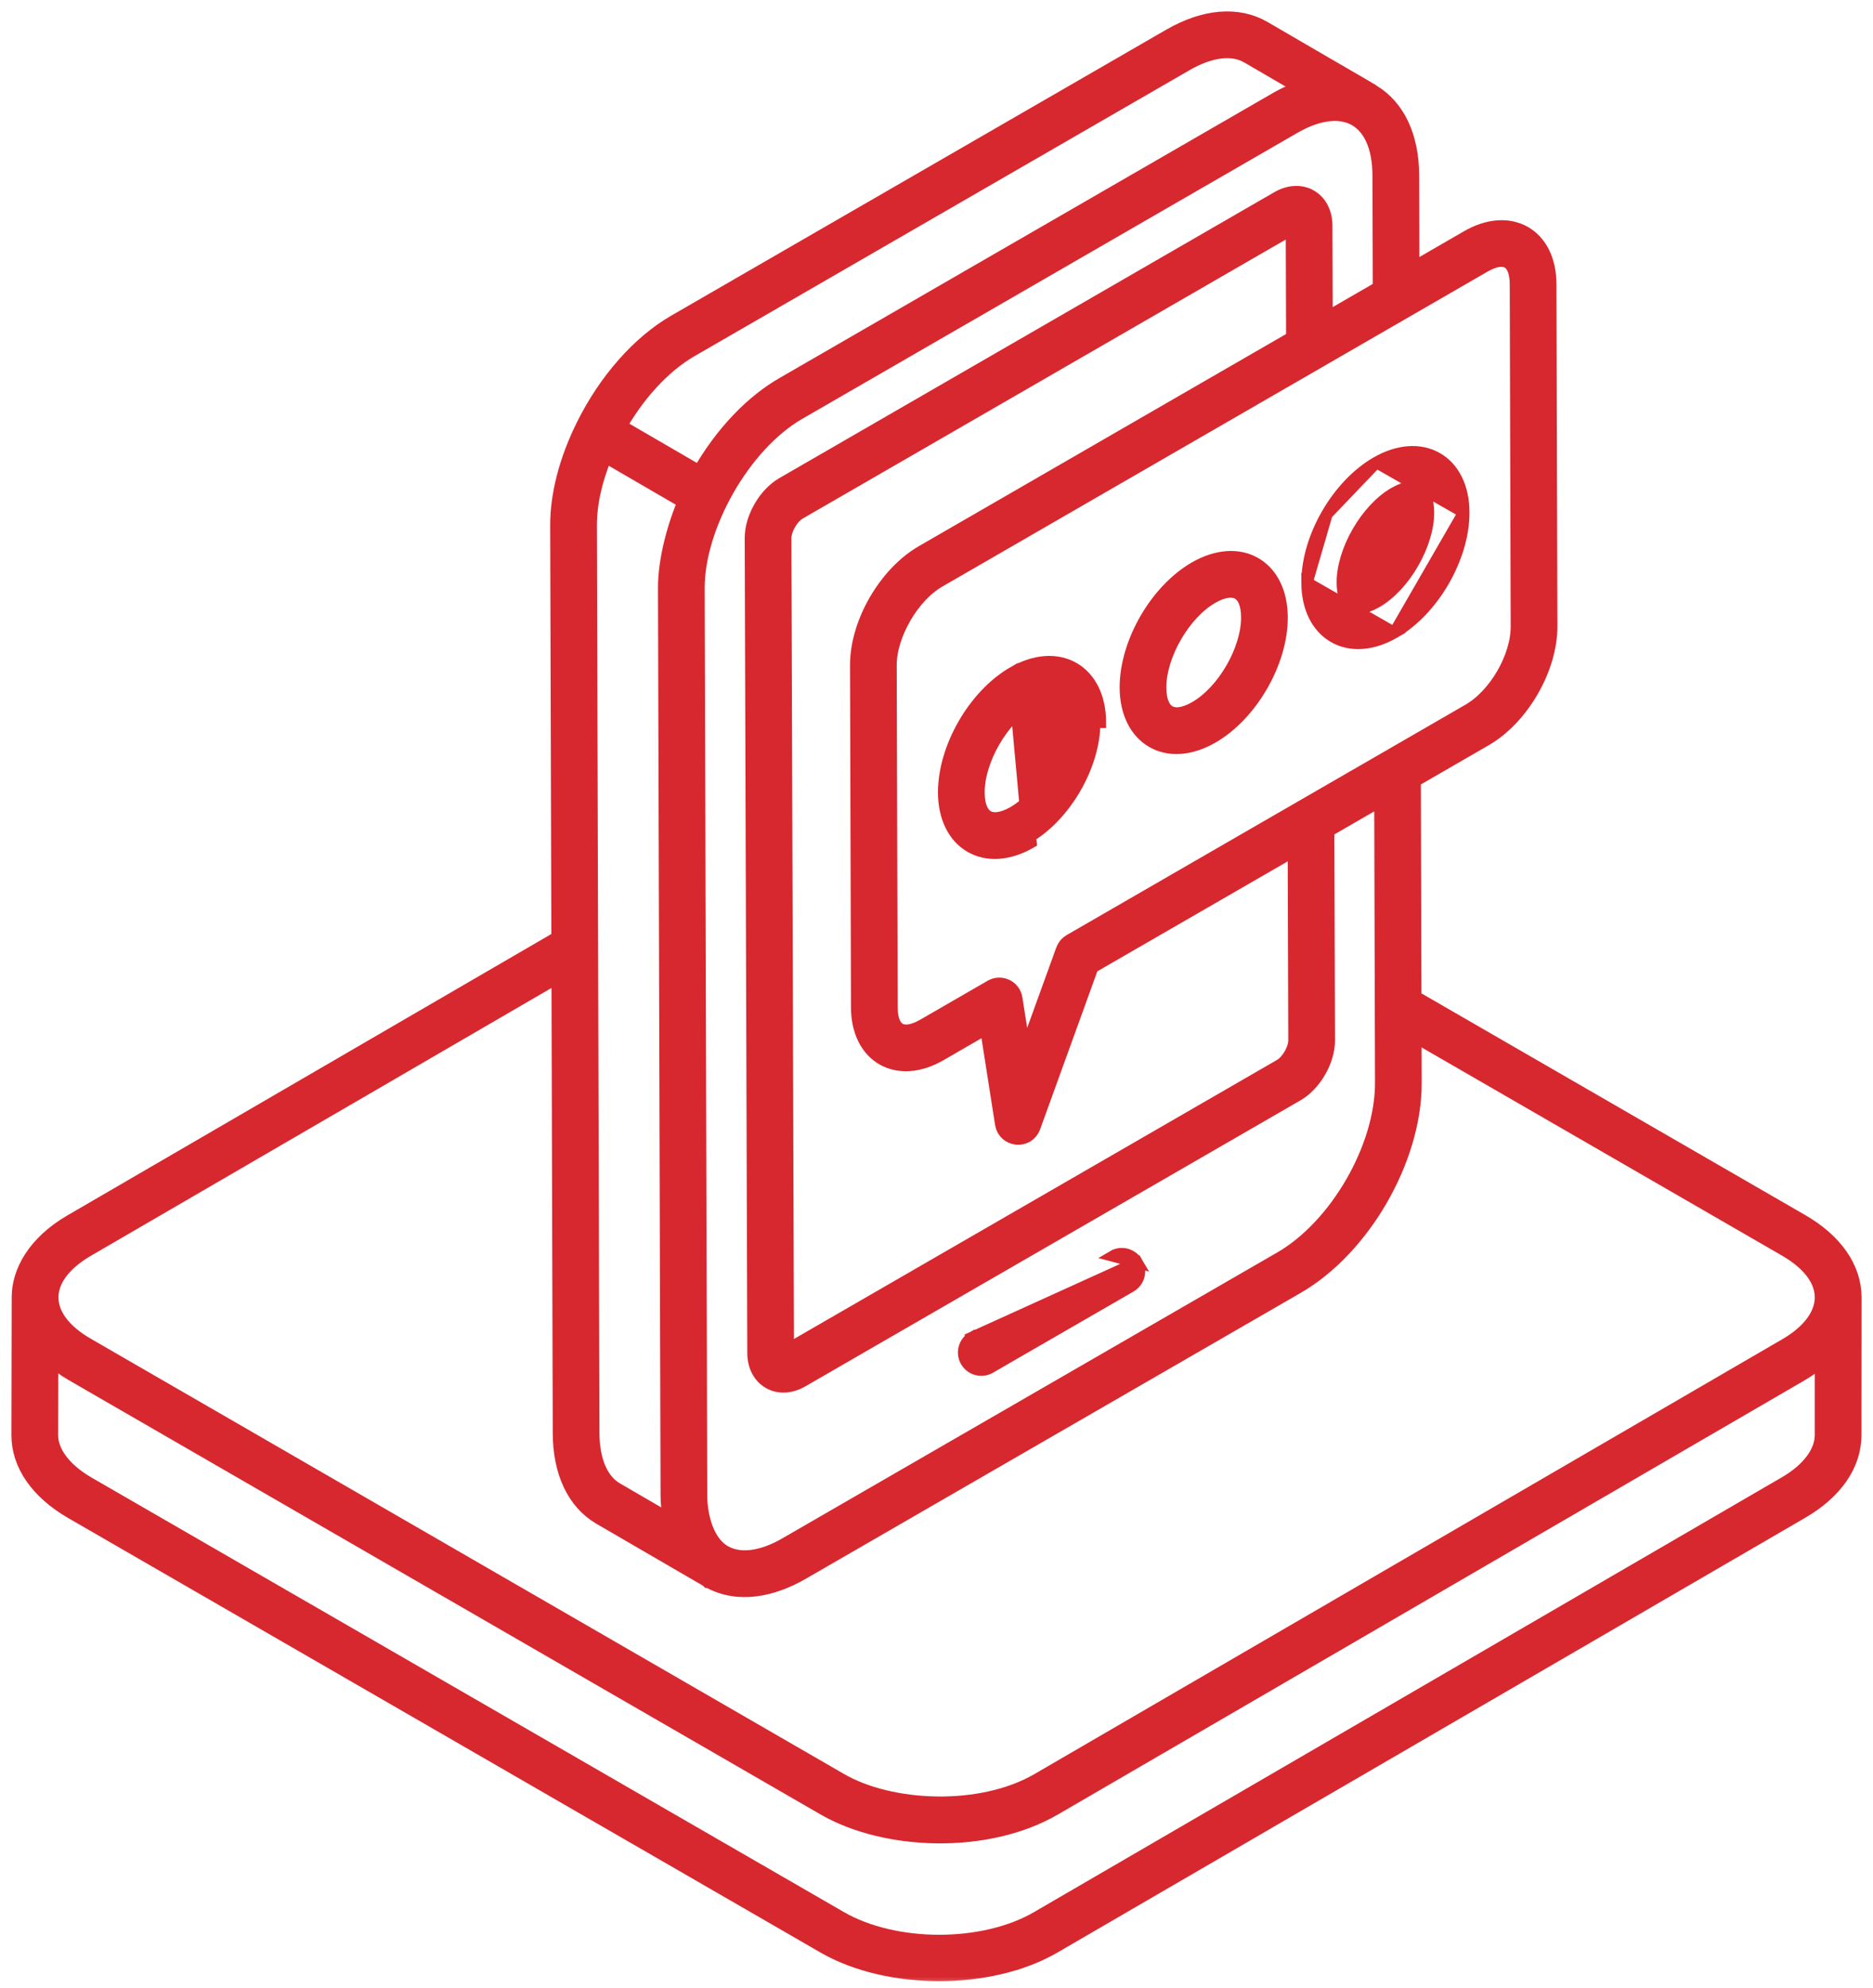 <svg width="82" height="87" viewBox="0 0 82 87" fill="none" xmlns="http://www.w3.org/2000/svg">
<mask id="path-1-outside-1_1_1027" maskUnits="userSpaceOnUse" x="0" y="0" width="82" height="87" fill="black">
<rect fill="white" width="82" height="87"/>
<path d="M78.785 53.6L61.732 43.755L61.705 34.035L64.93 32.172C66.48 31.277 67.688 29.182 67.683 27.402L67.641 12.43C67.635 10.419 66.075 9.553 64.348 10.549L61.643 12.111L61.631 7.674C61.625 6.036 61.044 4.801 60.004 4.173C59.853 4.063 59.871 4.093 55.249 1.398C54.169 0.769 52.769 0.889 51.306 1.733L29.638 14.243C28.106 15.127 26.675 16.748 25.71 18.689C24.971 20.176 24.583 21.665 24.587 22.993L24.639 41.155L3.202 53.613C1.636 54.523 1.012 55.739 1.012 56.757V56.759V56.763L1 62.796C1 64.017 1.791 65.15 3.226 65.984L36.166 84.997C38.904 86.583 43.341 86.583 46.054 84.996L78.794 65.971C80.198 65.153 80.98 64.037 80.995 62.821C80.996 61.309 80.999 58.284 81 56.771C80.997 55.55 80.211 54.424 78.785 53.6ZM64.871 11.454C65.89 10.863 66.593 11.23 66.596 12.432L66.638 27.405C66.644 28.822 65.642 30.555 64.408 31.267L46.946 41.349C46.84 41.411 46.758 41.508 46.716 41.624L44.776 46.977L44.266 43.717C44.21 43.348 43.797 43.165 43.489 43.346L40.535 45.051C39.512 45.641 38.804 45.278 38.801 44.078L38.759 29.104C38.755 27.712 39.78 25.941 40.997 25.237L64.871 11.454ZM56.901 45.524C56.902 45.972 56.548 46.585 56.157 46.811L34.489 59.321C34.374 59.388 34.304 59.392 34.301 59.396C34.291 59.385 34.261 59.324 34.261 59.195L34.148 23.546C34.146 23.097 34.501 22.483 34.892 22.258L56.561 9.748C56.675 9.681 56.746 9.677 56.747 9.673C56.758 9.684 56.789 9.746 56.789 9.873L56.805 14.904L40.475 24.332C38.921 25.231 37.709 27.328 37.714 29.107L37.756 44.08C37.762 46.073 39.315 46.962 41.057 45.956L43.351 44.631L44.059 49.149C44.142 49.678 44.882 49.757 45.066 49.246L47.633 42.159L56.874 36.824L56.901 45.524ZM60.6 12.713L57.849 14.302L57.834 9.87C57.829 8.828 56.94 8.32 56.038 8.843L34.369 21.353C33.658 21.764 33.101 22.728 33.103 23.548L33.216 59.198C33.219 60.241 34.112 60.748 35.012 60.226L56.679 47.717C57.392 47.305 57.95 46.34 57.946 45.521L57.917 36.222L60.662 34.637L60.697 47.381C60.707 50.266 58.675 53.788 56.169 55.234L34.501 67.744C33.384 68.39 32.358 68.511 31.614 68.084C30.785 67.606 30.467 66.409 30.464 65.438L30.351 25.733C30.343 23.009 32.349 19.351 34.88 17.89L56.549 5.381C58.826 4.067 60.577 5.002 60.586 7.677L60.6 12.713ZM30.161 15.148L51.828 2.637C52.954 1.988 53.981 1.869 54.724 2.301L57.438 3.879C57.222 3.936 56.509 4.196 56.025 4.476L34.357 16.985C33.141 17.687 31.782 18.985 30.703 20.916C30.698 20.924 30.693 20.93 30.689 20.938C30.54 20.851 26.634 18.581 26.873 18.721C27.735 17.154 28.916 15.867 30.161 15.148ZM26.409 19.66C26.596 19.769 30.384 21.969 30.219 21.873C29.719 22.986 29.302 24.508 29.306 25.736L29.419 65.441C29.421 65.975 29.552 66.727 29.603 66.915L26.889 65.338C26.154 64.911 25.748 63.972 25.744 62.695L25.633 22.99C25.63 21.969 25.896 20.828 26.409 19.66ZM3.727 54.516L24.642 42.362L24.699 62.698C24.703 64.362 25.295 65.62 26.363 66.241L31.081 68.982C31.082 68.983 31.082 68.983 31.083 68.984C31.084 68.984 31.085 68.984 31.087 68.984C31.089 68.986 31.091 68.988 31.093 68.99C32.328 69.699 33.795 69.359 35.024 68.649L56.692 56.139C59.534 54.499 61.752 50.651 61.742 47.379L61.736 44.963L78.263 54.505C80.571 55.838 80.448 57.769 78.282 59.03L45.541 78.056C42.983 79.544 38.968 79.367 36.702 78.055L3.757 59.028C1.508 57.753 1.49 55.817 3.727 54.516ZM79.95 59.065V62.814C79.939 63.63 79.326 64.451 78.269 65.067L45.527 84.093C43.102 85.511 39.139 85.511 36.689 84.092L3.75 65.08C2.667 64.45 2.045 63.618 2.045 62.797L2.053 59.045C2.192 59.159 2.644 59.599 3.234 59.941L36.179 78.962C38.803 80.476 43.184 80.636 46.066 78.961L78.806 59.934C79.25 59.675 79.807 59.209 79.95 59.065Z"/>
</mask>
<path d="M78.785 53.6L61.732 43.755L61.705 34.035L64.93 32.172C66.48 31.277 67.688 29.182 67.683 27.402L67.641 12.43C67.635 10.419 66.075 9.553 64.348 10.549L61.643 12.111L61.631 7.674C61.625 6.036 61.044 4.801 60.004 4.173C59.853 4.063 59.871 4.093 55.249 1.398C54.169 0.769 52.769 0.889 51.306 1.733L29.638 14.243C28.106 15.127 26.675 16.748 25.71 18.689C24.971 20.176 24.583 21.665 24.587 22.993L24.639 41.155L3.202 53.613C1.636 54.523 1.012 55.739 1.012 56.757V56.759V56.763L1 62.796C1 64.017 1.791 65.15 3.226 65.984L36.166 84.997C38.904 86.583 43.341 86.583 46.054 84.996L78.794 65.971C80.198 65.153 80.98 64.037 80.995 62.821C80.996 61.309 80.999 58.284 81 56.771C80.997 55.55 80.211 54.424 78.785 53.6ZM64.871 11.454C65.89 10.863 66.593 11.23 66.596 12.432L66.638 27.405C66.644 28.822 65.642 30.555 64.408 31.267L46.946 41.349C46.84 41.411 46.758 41.508 46.716 41.624L44.776 46.977L44.266 43.717C44.21 43.348 43.797 43.165 43.489 43.346L40.535 45.051C39.512 45.641 38.804 45.278 38.801 44.078L38.759 29.104C38.755 27.712 39.78 25.941 40.997 25.237L64.871 11.454ZM56.901 45.524C56.902 45.972 56.548 46.585 56.157 46.811L34.489 59.321C34.374 59.388 34.304 59.392 34.301 59.396C34.291 59.385 34.261 59.324 34.261 59.195L34.148 23.546C34.146 23.097 34.501 22.483 34.892 22.258L56.561 9.748C56.675 9.681 56.746 9.677 56.747 9.673C56.758 9.684 56.789 9.746 56.789 9.873L56.805 14.904L40.475 24.332C38.921 25.231 37.709 27.328 37.714 29.107L37.756 44.08C37.762 46.073 39.315 46.962 41.057 45.956L43.351 44.631L44.059 49.149C44.142 49.678 44.882 49.757 45.066 49.246L47.633 42.159L56.874 36.824L56.901 45.524ZM60.6 12.713L57.849 14.302L57.834 9.87C57.829 8.828 56.94 8.32 56.038 8.843L34.369 21.353C33.658 21.764 33.101 22.728 33.103 23.548L33.216 59.198C33.219 60.241 34.112 60.748 35.012 60.226L56.679 47.717C57.392 47.305 57.95 46.34 57.946 45.521L57.917 36.222L60.662 34.637L60.697 47.381C60.707 50.266 58.675 53.788 56.169 55.234L34.501 67.744C33.384 68.39 32.358 68.511 31.614 68.084C30.785 67.606 30.467 66.409 30.464 65.438L30.351 25.733C30.343 23.009 32.349 19.351 34.88 17.89L56.549 5.381C58.826 4.067 60.577 5.002 60.586 7.677L60.6 12.713ZM30.161 15.148L51.828 2.637C52.954 1.988 53.981 1.869 54.724 2.301L57.438 3.879C57.222 3.936 56.509 4.196 56.025 4.476L34.357 16.985C33.141 17.687 31.782 18.985 30.703 20.916C30.698 20.924 30.693 20.93 30.689 20.938C30.54 20.851 26.634 18.581 26.873 18.721C27.735 17.154 28.916 15.867 30.161 15.148ZM26.409 19.66C26.596 19.769 30.384 21.969 30.219 21.873C29.719 22.986 29.302 24.508 29.306 25.736L29.419 65.441C29.421 65.975 29.552 66.727 29.603 66.915L26.889 65.338C26.154 64.911 25.748 63.972 25.744 62.695L25.633 22.99C25.63 21.969 25.896 20.828 26.409 19.66ZM3.727 54.516L24.642 42.362L24.699 62.698C24.703 64.362 25.295 65.62 26.363 66.241L31.081 68.982C31.082 68.983 31.082 68.983 31.083 68.984C31.084 68.984 31.085 68.984 31.087 68.984C31.089 68.986 31.091 68.988 31.093 68.99C32.328 69.699 33.795 69.359 35.024 68.649L56.692 56.139C59.534 54.499 61.752 50.651 61.742 47.379L61.736 44.963L78.263 54.505C80.571 55.838 80.448 57.769 78.282 59.03L45.541 78.056C42.983 79.544 38.968 79.367 36.702 78.055L3.757 59.028C1.508 57.753 1.49 55.817 3.727 54.516ZM79.95 59.065V62.814C79.939 63.63 79.326 64.451 78.269 65.067L45.527 84.093C43.102 85.511 39.139 85.511 36.689 84.092L3.75 65.08C2.667 64.45 2.045 63.618 2.045 62.797L2.053 59.045C2.192 59.159 2.644 59.599 3.234 59.941L36.179 78.962C38.803 80.476 43.184 80.636 46.066 78.961L78.806 59.934C79.25 59.675 79.807 59.209 79.95 59.065Z" fill="#D7282F"/>
<path d="M78.785 53.6L61.732 43.755L61.705 34.035L64.93 32.172C66.48 31.277 67.688 29.182 67.683 27.402L67.641 12.43C67.635 10.419 66.075 9.553 64.348 10.549L61.643 12.111L61.631 7.674C61.625 6.036 61.044 4.801 60.004 4.173C59.853 4.063 59.871 4.093 55.249 1.398C54.169 0.769 52.769 0.889 51.306 1.733L29.638 14.243C28.106 15.127 26.675 16.748 25.71 18.689C24.971 20.176 24.583 21.665 24.587 22.993L24.639 41.155L3.202 53.613C1.636 54.523 1.012 55.739 1.012 56.757V56.759V56.763L1 62.796C1 64.017 1.791 65.15 3.226 65.984L36.166 84.997C38.904 86.583 43.341 86.583 46.054 84.996L78.794 65.971C80.198 65.153 80.98 64.037 80.995 62.821C80.996 61.309 80.999 58.284 81 56.771C80.997 55.55 80.211 54.424 78.785 53.6ZM64.871 11.454C65.89 10.863 66.593 11.23 66.596 12.432L66.638 27.405C66.644 28.822 65.642 30.555 64.408 31.267L46.946 41.349C46.84 41.411 46.758 41.508 46.716 41.624L44.776 46.977L44.266 43.717C44.21 43.348 43.797 43.165 43.489 43.346L40.535 45.051C39.512 45.641 38.804 45.278 38.801 44.078L38.759 29.104C38.755 27.712 39.78 25.941 40.997 25.237L64.871 11.454ZM56.901 45.524C56.902 45.972 56.548 46.585 56.157 46.811L34.489 59.321C34.374 59.388 34.304 59.392 34.301 59.396C34.291 59.385 34.261 59.324 34.261 59.195L34.148 23.546C34.146 23.097 34.501 22.483 34.892 22.258L56.561 9.748C56.675 9.681 56.746 9.677 56.747 9.673C56.758 9.684 56.789 9.746 56.789 9.873L56.805 14.904L40.475 24.332C38.921 25.231 37.709 27.328 37.714 29.107L37.756 44.08C37.762 46.073 39.315 46.962 41.057 45.956L43.351 44.631L44.059 49.149C44.142 49.678 44.882 49.757 45.066 49.246L47.633 42.159L56.874 36.824L56.901 45.524ZM60.6 12.713L57.849 14.302L57.834 9.87C57.829 8.828 56.94 8.32 56.038 8.843L34.369 21.353C33.658 21.764 33.101 22.728 33.103 23.548L33.216 59.198C33.219 60.241 34.112 60.748 35.012 60.226L56.679 47.717C57.392 47.305 57.95 46.34 57.946 45.521L57.917 36.222L60.662 34.637L60.697 47.381C60.707 50.266 58.675 53.788 56.169 55.234L34.501 67.744C33.384 68.39 32.358 68.511 31.614 68.084C30.785 67.606 30.467 66.409 30.464 65.438L30.351 25.733C30.343 23.009 32.349 19.351 34.88 17.89L56.549 5.381C58.826 4.067 60.577 5.002 60.586 7.677L60.6 12.713ZM30.161 15.148L51.828 2.637C52.954 1.988 53.981 1.869 54.724 2.301L57.438 3.879C57.222 3.936 56.509 4.196 56.025 4.476L34.357 16.985C33.141 17.687 31.782 18.985 30.703 20.916C30.698 20.924 30.693 20.93 30.689 20.938C30.54 20.851 26.634 18.581 26.873 18.721C27.735 17.154 28.916 15.867 30.161 15.148ZM26.409 19.66C26.596 19.769 30.384 21.969 30.219 21.873C29.719 22.986 29.302 24.508 29.306 25.736L29.419 65.441C29.421 65.975 29.552 66.727 29.603 66.915L26.889 65.338C26.154 64.911 25.748 63.972 25.744 62.695L25.633 22.99C25.63 21.969 25.896 20.828 26.409 19.66ZM3.727 54.516L24.642 42.362L24.699 62.698C24.703 64.362 25.295 65.62 26.363 66.241L31.081 68.982C31.082 68.983 31.082 68.983 31.083 68.984C31.084 68.984 31.085 68.984 31.087 68.984C31.089 68.986 31.091 68.988 31.093 68.99C32.328 69.699 33.795 69.359 35.024 68.649L56.692 56.139C59.534 54.499 61.752 50.651 61.742 47.379L61.736 44.963L78.263 54.505C80.571 55.838 80.448 57.769 78.282 59.03L45.541 78.056C42.983 79.544 38.968 79.367 36.702 78.055L3.757 59.028C1.508 57.753 1.49 55.817 3.727 54.516ZM79.95 59.065V62.814C79.939 63.63 79.326 64.451 78.269 65.067L45.527 84.093C43.102 85.511 39.139 85.511 36.689 84.092L3.75 65.08C2.667 64.45 2.045 63.618 2.045 62.797L2.053 59.045C2.192 59.159 2.644 59.599 3.234 59.941L36.179 78.962C38.803 80.476 43.184 80.636 46.066 78.961L78.806 59.934C79.25 59.675 79.807 59.209 79.95 59.065Z" stroke="#D7282F" mask="url(#path-1-outside-1_1_1027)"/>
<path d="M49.784 55.24L49.784 55.24C49.997 55.609 49.87 56.082 49.5 56.295C49.5 56.295 49.5 56.295 49.5 56.295L43.348 59.847C43.348 59.847 43.348 59.847 43.347 59.847C42.986 60.058 42.511 59.94 42.292 59.566L42.291 59.565L42.291 59.565C42.078 59.196 42.205 58.723 42.575 58.51L42.575 58.51L42.7 58.726L42.575 58.51L49.784 55.24ZM49.784 55.24L49.782 55.238M49.784 55.24L49.782 55.238M49.782 55.238C49.566 54.871 49.092 54.743 48.727 54.958L49.782 55.238Z" fill="#D7282F" stroke="#D7282F" stroke-width="0.5"/>
<path d="M44.349 29.418L44.349 29.418C45.313 28.862 46.272 28.806 47.004 29.224C47.737 29.643 48.172 30.496 48.175 31.605C48.175 31.605 48.175 31.605 48.175 31.605L47.925 31.606C47.93 33.488 46.651 35.704 45.013 36.649L44.349 29.418ZM44.349 29.418C43.485 29.917 42.727 30.743 42.187 31.68C41.647 32.616 41.312 33.683 41.314 34.678L41.314 34.678C41.317 35.769 41.744 36.625 42.471 37.05C43.2 37.477 44.16 37.43 45.138 36.865L44.349 29.418ZM46.63 31.609L46.63 31.609C46.632 32.299 46.378 33.102 45.958 33.83C45.538 34.557 44.967 35.18 44.366 35.528C43.839 35.831 43.473 35.836 43.256 35.714C43.042 35.593 42.86 35.281 42.859 34.674L42.859 34.674C42.857 33.984 43.111 33.181 43.531 32.454C43.951 31.727 44.521 31.103 45.122 30.756C45.637 30.459 46.006 30.445 46.226 30.565C46.441 30.681 46.629 30.988 46.63 31.609Z" fill="#D7282F" stroke="#D7282F" stroke-width="0.5"/>
<path d="M56.129 27.014L56.129 27.013C56.126 25.906 55.692 25.053 54.96 24.634C54.228 24.214 53.27 24.269 52.303 24.826L52.303 24.826C51.439 25.325 50.682 26.151 50.141 27.087C49.601 28.024 49.266 29.091 49.268 30.086L49.268 30.087C49.271 31.181 49.699 32.037 50.427 32.461C51.156 32.887 52.115 32.838 53.092 32.274C53.956 31.775 54.714 30.95 55.255 30.013C55.796 29.077 56.131 28.009 56.129 27.014ZM53.076 26.164L53.076 26.164C53.583 25.87 53.953 25.853 54.176 25.971C54.392 26.085 54.583 26.389 54.584 27.017L54.584 27.017C54.586 27.708 54.332 28.511 53.912 29.239C53.492 29.966 52.922 30.589 52.32 30.936L52.32 30.936C51.794 31.24 51.428 31.245 51.211 31.123C50.996 31.002 50.814 30.689 50.813 30.083L50.813 30.082C50.811 29.392 51.065 28.589 51.485 27.862C51.905 27.134 52.475 26.511 53.076 26.164Z" fill="#D7282F" stroke="#D7282F" stroke-width="0.5"/>
<path d="M61.047 27.682L61.047 27.682C60.071 28.245 59.112 28.295 58.382 27.87C57.654 27.446 57.225 26.591 57.222 25.494L61.047 27.682ZM61.047 27.682C61.911 27.183 62.669 26.357 63.209 25.42C63.75 24.484 64.086 23.416 64.084 22.421L64.084 22.421M61.047 27.682L64.084 22.421M64.084 22.421C64.081 21.305 63.643 20.454 62.908 20.038C62.174 19.622 61.215 19.681 60.257 20.234L60.257 20.234M64.084 22.421L60.257 20.234M60.257 20.234C59.392 20.733 58.635 21.559 58.094 22.495M60.257 20.234L58.094 22.495M58.094 22.495C57.554 23.432 57.219 24.5 57.222 25.494L58.094 22.495ZM62.539 22.425L62.539 22.425C62.541 23.115 62.286 23.919 61.866 24.646C61.446 25.373 60.876 25.997 60.274 26.344L60.274 26.344C59.748 26.648 59.382 26.653 59.165 26.531C58.95 26.41 58.769 26.098 58.767 25.49L58.767 25.49C58.765 24.8 59.019 23.997 59.438 23.27C59.858 22.543 60.428 21.919 61.029 21.572C61.557 21.268 61.924 21.263 62.141 21.385C62.356 21.506 62.537 21.819 62.539 22.425Z" fill="#D7282F" stroke="#D7282F" stroke-width="0.5"/>
</svg>

